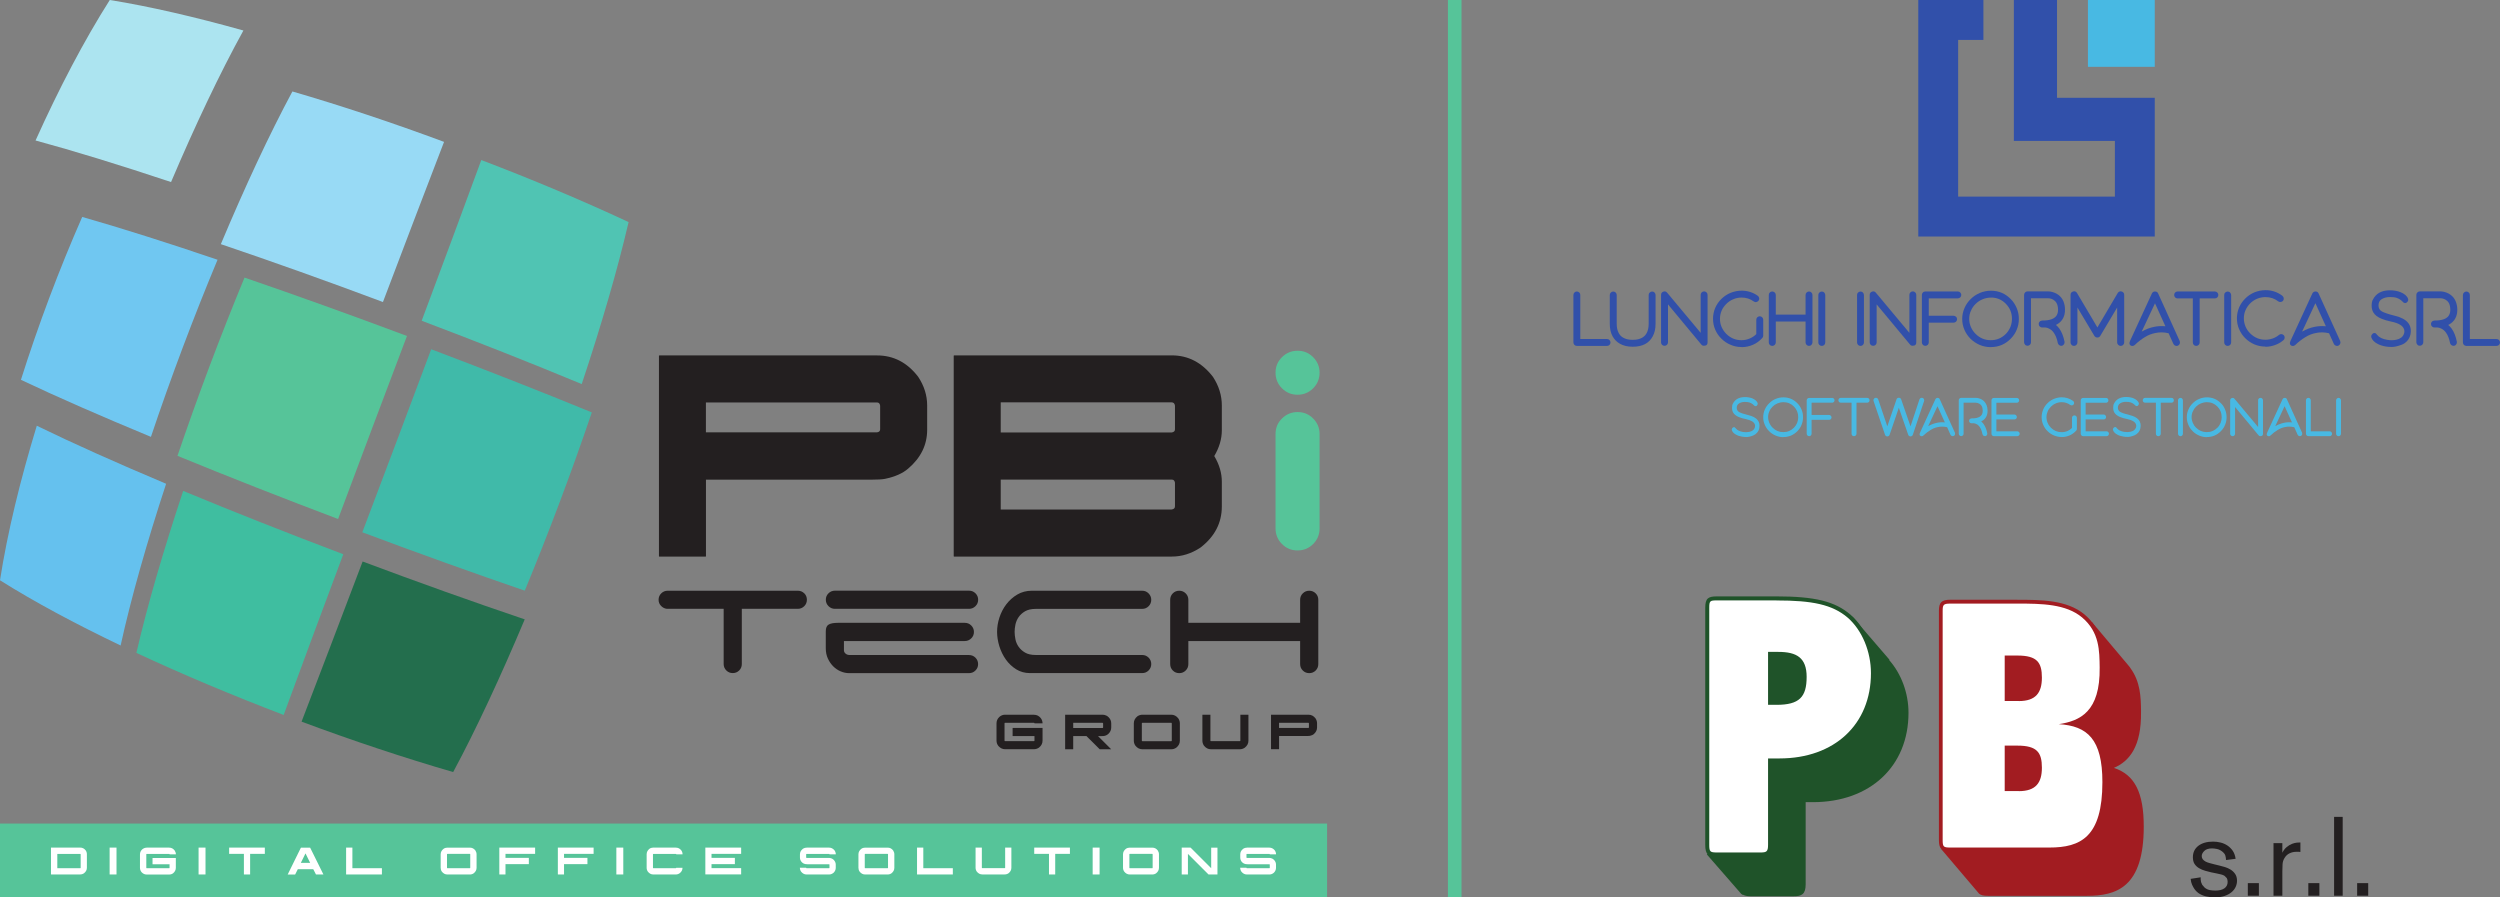 <svg xmlns="http://www.w3.org/2000/svg" id="Livello_2" data-name="Livello 2" viewBox="0 0 485.97 174.44"><rect x="0" y="0" width="485.97" height="174.44" fill="#808080" stroke="none"/><defs><style>      .cls-1 {        fill: #65c1ee;      }      .cls-2 {        fill: #fff;      }      .cls-3 {        fill: #98daf5;      }      .cls-4 {        fill: #a21c21;      }      .cls-5 {        fill: #3150aa;      }      .cls-6 {        fill: #ace4f0;      }      .cls-7 {        fill: #236e4d;      }      .cls-8 {        fill: #231f20;      }      .cls-9 {        fill: #1f5329;      }      .cls-10 {        fill: #40baa9;      }      .cls-11 {        fill: #3fbea0;      }      .cls-12 {        fill: #70c7f1;      }      .cls-13 {        fill: #48b9e3;      }      .cls-14 {        fill: #56c499;      }      .cls-15 {        fill: #50c4b3;      }    </style></defs><g id="Livello_1-2" data-name="Livello 1"><g><rect class="cls-14" y="160.09" width="257.97" height="14.34"></rect><path class="cls-8" d="M195.37,138.94h5.62c.55,0,1.01,.23,1.37,.71,.2,.3,.3,.62,.3,.96h-.01s-1.54,0-1.54,0c0,0-.02-.02-.04-.07-.03-.02-.06-.04-.09-.04h-5.6c-.07,.01-.11,.05-.11,.11v3.36c.01,.07,.05,.1,.11,.1h5.6c.07,0,.11-.04,.11-.1v-.89h-4.24s-.01,0-.01-.02v-1.55s0-.01,.01-.01h5.8s.01,0,.01,.01v2.46c0,.55-.24,1-.71,1.37-.31,.2-.63,.3-.96,.3h-5.62c-.49,0-.91-.21-1.29-.62-.25-.32-.37-.67-.37-1.05v-3.37c0-.46,.18-.88,.53-1.22,.34-.3,.71-.45,1.12-.45"></path><path class="cls-8" d="M214.29,140.51h-5.67v1h5.71c.07,0,.1-.04,.1-.12v-.77c0-.05-.03-.09-.09-.11h-.06Zm-7.23-1.57c1.57,0,2.88,0,3.91,0h3.19c.07,0,.17,0,.28,0,.16,0,.37,.05,.64,.17,.14,.06,.29,.18,.47,.36,.31,.33,.46,.71,.46,1.15v.81c0,.46-.19,.88-.56,1.23-.25,.22-.51,.34-.78,.39-.1,.03-.27,.04-.52,.04h-.71c1.07,1.07,1.92,1.93,2.56,2.56h0s-2.23,0-2.23,0l-2.58-2.57h-2.57v2.55s0,.02-.01,.02h-1.54s-.02,0-.02-.02v-6.68h0Z"></path><path class="cls-8" d="M221.96,140.61v3.36c0,.08,.05,.11,.11,.11h5.6c.07,0,.11-.05,.11-.11v-3.36c-.01-.07-.05-.11-.11-.11h-5.6c-.07,0-.11,.05-.11,.11m.1-1.68h5.61c.55,0,1.01,.24,1.38,.72,.2,.3,.3,.62,.3,.95v3.38c0,.55-.24,1-.71,1.37-.3,.2-.62,.3-.96,.3h-5.61c-.55,0-1-.24-1.37-.71-.2-.3-.3-.62-.3-.96v-3.38c0-.54,.24-1,.71-1.37,.3-.2,.62-.3,.96-.3"></path><path class="cls-8" d="M233.74,138.94h1.54s.01,0,.01,.01v5.02c.01,.07,.05,.1,.11,.1h5.6c.07,0,.11-.04,.11-.1v-5.02s0-.01,.01-.01h1.54s.02,0,.02,.01v5.03c0,.55-.24,1-.72,1.37-.3,.2-.62,.3-.96,.3h-5.6c-.55,0-1-.24-1.37-.71-.2-.3-.3-.63-.3-.96v-5.03s0-.01,.02-.01"></path><path class="cls-8" d="M248.63,140.5v1h5.71c.07-.01,.1-.05,.1-.11v-.78c-.01-.07-.05-.11-.11-.11h-5.71Zm-1.55-1.57h7.27c.55,0,1,.23,1.37,.71,.2,.3,.3,.62,.3,.96v.81c0,.5-.21,.93-.63,1.29-.18,.16-.44,.27-.77,.34-.1,.02-.25,.03-.45,.03h-5.53v2.55s0,.02-.01,.02h-1.54s-.02,0-.02-.02v-6.68s0-.01,.02-.01"></path><path class="cls-1" d="M23.45,125.47c2.02-9.21,5.11-20.07,8.84-31.43-9.56-4.03-18.19-7.89-25.14-11.28-3.23,10.58-5.73,20.88-7.15,30.04,6.62,4.17,14.63,8.46,23.45,12.68"></path><path class="cls-12" d="M42.29,50.49c-9.85-3.34-18.87-6.2-26.31-8.32-4.48,10.2-8.56,21.04-11.91,31.66,6.99,3.32,15.66,7.11,25.27,11.09,3.84-11.44,8.3-23.3,12.95-34.43"></path><path class="cls-6" d="M47.32,5.93C37.91,3.29,29.05,1.24,21.34,0c-4.97,7.83-9.89,17.22-14.43,27.31,7.47,2.02,16.5,4.8,26.34,8.08,4.68-11.01,9.52-21.22,14.07-29.47"></path><path class="cls-11" d="M26.52,126.92c8.99,4.19,18.72,8.28,28.62,12.06,3.25-8.86,7.27-19.69,11.59-31.24-10.72-4.06-21.34-8.25-31.12-12.31-3.8,11.41-6.98,22.3-9.1,31.5"></path><path class="cls-14" d="M79.11,65.31c-10.76-4.03-21.55-7.91-31.58-11.35-4.64,11.22-9.13,23.15-13.03,34.65,9.81,4.03,20.47,8.22,31.22,12.28,4.36-11.66,8.98-23.94,13.39-35.58"></path><path class="cls-3" d="M86.32,27.58c-9.93-3.69-19.95-7.03-29.48-9.8-4.47,8.31-9.25,18.59-13.91,29.68,10.03,3.39,20.78,7.23,31.51,11.25,4.37-11.53,8.48-22.32,11.88-31.13"></path><path class="cls-7" d="M58.61,140.28c9.92,3.69,19.94,7.03,29.48,9.8,4.47-8.31,9.24-18.59,13.91-29.68-10.02-3.39-20.78-7.23-31.51-11.25-4.37,11.52-8.48,22.33-11.87,31.13"></path><path class="cls-10" d="M115.05,80.17c-9.81-4.03-20.47-8.21-31.23-12.28-4.36,11.66-8.98,23.94-13.39,35.58,10.77,4.04,21.55,7.91,31.58,11.35,4.64-11.22,9.13-23.15,13.03-34.65"></path><path class="cls-15" d="M93.56,31.11c-3.25,8.86-7.27,19.69-11.59,31.24,10.72,4.05,21.34,8.25,31.11,12.31,3.8-11.41,6.98-22.3,9.11-31.49-9-4.2-18.73-8.29-28.63-12.06"></path><path class="cls-2" d="M11.14,165.98v2.79h4.45c.06,0,.09-.03,.09-.08v-2.61c0-.06-.04-.09-.09-.09h-4.45Zm-1.21-1.22h5.66c.43,0,.79,.18,1.07,.55,.16,.23,.23,.48,.23,.75v2.62c0,.43-.19,.78-.56,1.07-.24,.16-.48,.23-.75,.23h-5.66s-.01,0-.01-.02v-5.21s0,0,.01,0"></path><path class="cls-2" d="M21.32,164.77h1.31s.02,0,.02,.01v5.19s0,.02-.02,.02h-1.31s-.01,0-.01-.02v-5.19s0-.01,.01-.01"></path><path class="cls-2" d="M28.5,164.77h4.38c.43,0,.78,.18,1.07,.55,.16,.24,.24,.49,.24,.75h-.01s-1.2,0-1.2,0c0,0-.02-.02-.03-.05-.02-.02-.05-.03-.07-.03h-4.36c-.05,0-.08,.04-.08,.09v2.61c0,.06,.04,.08,.08,.08h4.36c.05,0,.08-.03,.08-.08v-.69h-3.3s-.01,0-.01,0v-1.21s0-.01,.01-.01h4.51s.01,0,.01,.01v1.91c0,.42-.19,.78-.55,1.07-.23,.16-.48,.23-.75,.23h-4.38c-.38,0-.71-.16-1-.48-.19-.25-.29-.52-.29-.82v-2.62c0-.36,.14-.68,.41-.95,.27-.23,.56-.35,.87-.35"></path><path class="cls-2" d="M38.62,164.77h1.31s.02,0,.02,.01v5.19s0,.02-.02,.02h-1.31s-.02,0-.02-.02v-5.19s0-.01,.02-.01"></path><path class="cls-2" d="M44.53,164.77h6.95s0,0,0,0v1.2s0,.01,0,.01h-2.86v3.99s0,.02-.01,.02h-1.2s0,0,0-.02v-3.99h-2.86s-.01,0-.01-.01v-1.2s0,0,.01,0"></path><path class="cls-2" d="M59.38,165.9l-.9,1.83h1.81c-.51-1.05-.82-1.66-.9-1.83h0Zm-.9-1.12h1.81c.09,.16,.32,.62,.69,1.39l1.89,3.82h-.01s-1.44,0-1.44,0c-.01,0-.1-.17-.26-.51-.17-.35-.26-.52-.27-.52h-3c-.06,.11-.23,.46-.52,1.04h0s-1.44,0-1.44,0h-.01c1.63-3.31,2.46-5,2.49-5.06,.05-.11,.08-.16,.09-.16"></path><path class="cls-2" d="M67.29,164.77h1.2s.01,0,.01,0v4h5.74s0,0,0,.01v1.19s0,.02,0,.02h-6.95s-.01,0-.01-.02v-5.2s0,0,.01,0"></path><path class="cls-2" d="M86.89,166.07v2.61c0,.06,.04,.09,.09,.09h4.35c.06,0,.08-.03,.08-.09v-2.61c0-.06-.03-.09-.08-.09h-4.35c-.06,0-.09,.04-.09,.09m.08-1.3h4.37c.43,0,.79,.18,1.07,.55,.15,.24,.23,.48,.23,.75v2.62c0,.42-.19,.78-.56,1.07-.23,.16-.48,.23-.75,.23h-4.37c-.43,0-.78-.19-1.07-.56-.16-.23-.23-.48-.23-.74v-2.62c0-.43,.19-.78,.56-1.07,.23-.16,.48-.23,.74-.23"></path><path class="cls-2" d="M97.06,164.77h6.94s.02,0,.02,0v1.2s0,.01-.02,.01h-5.74v.78h4.53s.01,0,.01,.01v1.21s0,0-.01,0h-4.53v1.99s0,.01,0,.01h-1.19s-.01,0-.01-.01v-5.2s0,0,.01,0"></path><path class="cls-2" d="M108.44,164.77h6.94s.01,0,.01,0v1.2s0,.01-.01,.01h-5.74v.78h4.53s.02,0,.02,.01v1.21s0,0-.02,0h-4.53v1.99s0,.01,0,.01h-1.19s-.01,0-.01-.01v-5.2s0,0,.01,0"></path><path class="cls-2" d="M119.83,164.77h1.31s.02,0,.02,.01v5.19s0,.02-.02,.02h-1.31s-.02,0-.02-.02v-5.19s0-.01,.02-.01"></path><path class="cls-2" d="M127.02,164.77h4.36c.43,0,.79,.18,1.07,.55,.16,.24,.23,.49,.23,.75h-.01s-1.2,0-1.2,0c0,0-.01-.02-.03-.05-.02-.02-.05-.03-.07-.03h-4.36c-.05,0-.08,.04-.08,.09v2.61c0,.06,.03,.08,.08,.08h4.36s.07-.03,.09-.08c0,0,0,0,0,0h1.2s.01,0,.01,.01c0,.39-.16,.72-.49,1-.24,.19-.51,.29-.82,.29h-4.36c-.43,0-.78-.19-1.07-.56-.16-.24-.23-.48-.23-.75v-2.62c0-.43,.19-.78,.55-1.07,.23-.16,.49-.23,.75-.23"></path><path class="cls-2" d="M137.12,164.77h6.94s.01,0,.01,0v1.2s0,.01-.01,.01h-5.75v.78h4.53s.01,0,.01,.01v1.21s0,0-.01,0h-4.53v.78h5.75s.01,0,.01,.01v1.2s0,.01-.01,.01h-6.94s-.01,0-.01-.01v-5.2s0,0,.01,0"></path><path class="cls-2" d="M156.8,164.77h4.38c.38,0,.71,.16,1,.48,.19,.25,.29,.52,.29,.82h-.02s-1.2,0-1.2,0c0,0-.02-.02-.03-.05-.02-.02-.04-.03-.07-.03h-4.35c-.06,0-.09,.04-.09,.09v.59c0,.07,.03,.1,.08,.1h4.4c.14,0,.31,.04,.51,.12,.11,.05,.24,.14,.39,.28,.24,.27,.37,.57,.37,.89v.63c0,.36-.14,.68-.41,.95-.27,.23-.56,.35-.88,.35h-4.38c-.43,0-.78-.19-1.07-.56-.16-.24-.23-.48-.23-.75h.01s1.2,0,1.2,0l.04,.07s.04,.02,.06,.02h4.35c.06,0,.09-.03,.09-.08v-.6c0-.06-.03-.09-.08-.09h-4.22c-.32,0-.56-.05-.72-.14-.31-.16-.52-.4-.65-.73-.05-.14-.07-.29-.07-.42v-.63c0-.43,.19-.78,.55-1.07,.24-.16,.48-.23,.75-.23"></path><path class="cls-2" d="M168.1,166.07v2.61c0,.06,.04,.09,.09,.09h4.35c.06,0,.08-.03,.08-.09v-2.61c0-.06-.04-.09-.08-.09h-4.35c-.06,0-.09,.04-.09,.09m.08-1.3h4.37c.43,0,.79,.18,1.07,.55,.15,.24,.23,.48,.23,.75v2.62c0,.42-.19,.78-.56,1.07-.23,.16-.48,.23-.75,.23h-4.37c-.43,0-.78-.19-1.07-.56-.16-.23-.23-.48-.23-.74v-2.62c0-.43,.19-.78,.56-1.07,.23-.16,.48-.23,.74-.23"></path><path class="cls-2" d="M178.27,164.77h1.2s.01,0,.01,0v4h5.74s0,0,0,.01v1.19s0,.02,0,.02h-6.95s-.01,0-.01-.02v-5.2s0,0,.01,0"></path><path class="cls-2" d="M189.65,164.77h1.2s.01,0,.01,0v3.91c0,.06,.03,.08,.08,.08h4.36c.06,0,.09-.03,.09-.08v-3.91s0,0,0,0h1.2s.01,0,.01,0v3.91c0,.42-.18,.78-.55,1.07-.24,.16-.49,.23-.75,.23h-4.36c-.42,0-.78-.19-1.07-.56-.16-.24-.23-.48-.23-.75v-3.91s0,0,.01,0"></path><path class="cls-2" d="M201.03,164.77h6.95s0,0,0,0v1.2s0,.01,0,.01h-2.86v3.99s0,.02-.01,.02h-1.2s0,0,0-.02v-3.99h-2.86s-.01,0-.01-.01v-1.2s0,0,.01,0"></path><path class="cls-2" d="M212.42,164.77h1.31s.02,0,.02,.01v5.19s0,.02-.02,.02h-1.31s-.02,0-.02-.02v-5.19s.01-.01,.02-.01"></path><path class="cls-2" d="M219.54,166.07v2.61c0,.06,.04,.09,.09,.09h4.35c.06,0,.08-.03,.08-.09v-2.61c0-.06-.04-.09-.08-.09h-4.35c-.06,0-.09,.04-.09,.09m.08-1.3h4.37c.43,0,.79,.18,1.07,.55,.15,.24,.23,.48,.23,.75v2.62c0,.42-.19,.78-.56,1.07-.23,.16-.48,.23-.75,.23h-4.37c-.43,0-.78-.19-1.07-.56-.16-.23-.24-.48-.24-.74v-2.62c0-.43,.19-.78,.56-1.07,.23-.16,.48-.23,.74-.23"></path><path class="cls-2" d="M229.71,164.77h1.73c1.41,1.41,2.75,2.74,4,4v-3.99s0,0,.01,0h1.2s.01,0,.01,0v5.2s0,.01-.01,.01h-1.73c-1.41-1.41-2.75-2.75-4-4v3.99s0,.01-.01,.01h-1.2s0,0,0-.01v-5.2s0,0,0,0"></path><path class="cls-2" d="M242.38,164.77h4.38c.38,0,.71,.16,1,.48,.19,.25,.29,.52,.29,.82h-.01s-1.2,0-1.2,0c0,0-.02-.02-.03-.05-.02-.02-.05-.03-.07-.03h-4.36c-.05,0-.08,.04-.08,.09v.59c0,.07,.03,.1,.08,.1h4.4c.14,0,.31,.04,.51,.12,.11,.05,.24,.14,.38,.28,.25,.27,.37,.57,.37,.89v.63c0,.36-.14,.68-.41,.95-.26,.23-.55,.35-.87,.35h-4.38c-.43,0-.78-.19-1.07-.56-.16-.24-.23-.48-.23-.75h.01s1.2,0,1.2,0l.04,.07s.04,.02,.05,.02h4.36c.05,0,.09-.03,.09-.08v-.6c0-.06-.03-.09-.08-.09h-4.23c-.32,0-.56-.05-.72-.14-.31-.16-.53-.4-.64-.73-.05-.14-.07-.29-.07-.42v-.63c0-.43,.18-.78,.55-1.07,.23-.16,.48-.23,.75-.23"></path><path class="cls-8" d="M137.22,78.23v5.81h33.27c.4-.05,.6-.25,.6-.6v-4.58c-.05-.42-.27-.63-.63-.63h-33.24Zm-9.06-9.14h42.33c3.2,0,5.87,1.38,7.99,4.15,1.17,1.76,1.75,3.63,1.75,5.59v4.72c0,2.93-1.23,5.44-3.68,7.53-1.06,.93-2.56,1.59-4.5,2-.57,.11-1.43,.16-2.59,.16h-32.23v14.88c0,.05-.02,.08-.08,.08h-8.98c-.06,0-.08-.03-.08-.08v-38.94c0-.05,.03-.08,.08-.08"></path><path class="cls-8" d="M194.53,93.23v5.81h33.21c.44-.05,.66-.26,.66-.62v-4.59c-.07-.4-.27-.6-.6-.6h-33.27Zm0-15.01v5.84h33.27c.4-.07,.6-.27,.6-.6v-4.59c-.06-.44-.27-.66-.66-.66h-33.21Zm-9.06-9.14h42.32c3.18,0,5.85,1.39,8,4.18,1.14,1.75,1.72,3.6,1.72,5.57v4.8c0,1.69-.49,3.36-1.47,5.02,.98,1.64,1.47,3.3,1.47,4.99v4.8c0,3.2-1.38,5.87-4.15,8-1.75,1.16-3.6,1.75-5.57,1.75h-42.32c-.06,0-.08-.03-.08-.08v-38.94c0-.05,.03-.08,.08-.08"></path><path class="cls-8" d="M156.34,115.33c.34,.34,.51,.76,.51,1.25s-.17,.91-.51,1.25c-.34,.34-.76,.52-1.25,.52h-10.89v10.73c0,.49-.17,.91-.51,1.25-.35,.34-.76,.51-1.25,.51s-.91-.17-1.25-.51c-.34-.34-.52-.76-.52-1.25v-10.73h-11.03c-.44-.05-.82-.24-1.14-.57-.32-.33-.48-.73-.48-1.19,0-.49,.17-.91,.52-1.25,.34-.34,.76-.51,1.25-.51h25.3c.49,0,.91,.17,1.25,.51"></path><path class="cls-8" d="M165.02,130.85c-.54,0-1.08-.12-1.62-.35-.54-.23-1.02-.56-1.44-.98-.41-.41-.76-.92-1.03-1.5-.27-.59-.41-1.25-.41-1.99v-3.31c0-.67,.19-1.11,.57-1.32,.38-.22,.98-.33,1.79-.33h24.67c.49,0,.91,.17,1.25,.52,.34,.34,.52,.76,.52,1.25s-.17,.91-.52,1.25c-.34,.34-.76,.52-1.25,.52h-23.5v1.8c0,.25,.11,.46,.31,.64,.21,.18,.48,.28,.83,.28h23.17c.49,0,.91,.17,1.25,.51,.34,.34,.52,.76,.52,1.25s-.17,.91-.52,1.25c-.34,.34-.76,.51-1.25,.51h-23.35Zm-4.49-14.27c0-.49,.17-.91,.52-1.25,.34-.34,.76-.51,1.25-.51h26.07c.49,0,.91,.17,1.25,.51,.34,.34,.52,.76,.52,1.25s-.17,.91-.52,1.25c-.34,.34-.76,.52-1.25,.52h-26.07c-.49,0-.91-.18-1.25-.52-.34-.34-.52-.76-.52-1.25"></path><path class="cls-8" d="M193.82,122.84c0-.93,.15-1.87,.46-2.81,.31-.94,.75-1.8,1.34-2.57,.59-.77,1.3-1.4,2.13-1.89,.83-.49,1.78-.74,2.83-.74h21.44c.49,0,.91,.17,1.25,.52,.34,.34,.52,.76,.52,1.25s-.18,.91-.52,1.25c-.34,.34-.76,.51-1.25,.51h-20.67c-.86,0-1.55,.16-2.08,.46-.53,.31-.94,.68-1.25,1.12-.31,.44-.51,.92-.63,1.45-.11,.53-.16,1.01-.16,1.45s.06,.93,.16,1.45c.11,.53,.32,1.01,.63,1.45,.31,.44,.72,.81,1.25,1.12,.52,.31,1.22,.46,2.08,.46h20.67c.49,0,.91,.17,1.25,.51,.34,.34,.52,.76,.52,1.25s-.18,.91-.52,1.25c-.34,.34-.76,.51-1.25,.51h-21.81c-1,0-1.9-.25-2.68-.74-.78-.49-1.45-1.12-2-1.89-.55-.77-.97-1.64-1.27-2.59-.29-.96-.44-1.89-.44-2.8"></path><path class="cls-8" d="M255.75,130.34c-.34,.34-.76,.51-1.25,.51s-.91-.17-1.25-.51c-.35-.34-.52-.76-.52-1.25v-4.48h-21.73v4.48c0,.49-.17,.91-.52,1.25-.34,.34-.76,.51-1.25,.51s-.91-.17-1.25-.51c-.34-.34-.51-.76-.51-1.25v-12.5c0-.49,.17-.91,.51-1.25,.34-.34,.76-.51,1.25-.51s.91,.17,1.25,.51c.34,.34,.52,.76,.52,1.25v4.48h21.73v-4.48c0-.49,.17-.91,.52-1.25,.34-.34,.76-.51,1.25-.51s.91,.17,1.25,.51c.34,.34,.51,.76,.51,1.25v12.5c0,.49-.17,.91-.51,1.25"></path><path class="cls-14" d="M255.26,105.75c-.83,.83-1.84,1.25-3.03,1.25s-2.19-.41-3.03-1.25c-.83-.83-1.25-1.84-1.25-3.02v-18.36c0-1.19,.41-2.19,1.25-3.02,.84-.83,1.84-1.25,3.03-1.25s2.2,.41,3.03,1.25c.83,.83,1.25,1.84,1.25,3.02v18.36c0,1.19-.42,2.19-1.25,3.02"></path><path class="cls-14" d="M255.26,75.48c-.83,.83-1.84,1.25-3.03,1.25s-2.19-.41-3.03-1.25c-.83-.83-1.25-1.84-1.25-3.03s.41-2.19,1.25-3.02c.84-.83,1.84-1.25,3.03-1.25s2.2,.41,3.03,1.25c.83,.83,1.25,1.84,1.25,3.02s-.42,2.2-1.25,3.03"></path><g><path class="cls-13" d="M411.11,0h-5.24V12.99h12.99V0h-7.75Z"></path><path class="cls-5" d="M411.11,19.01h-11.25V0h-8.39V27.39h19.64v10.83h-30.47V7.76h4.91V0h-12.66V45.98h45.97V19.01h-7.75Z"></path><path class="cls-13" d="M346.69,78.18c.81,0,1.49,.29,2.04,.86,.55,.56,.82,1.25,.82,2.05,0,.38-.07,.76-.21,1.12-.16,.37-.37,.68-.62,.93-.58,.58-1.26,.86-2.07,.86s-1.51-.29-2.08-.87c-.27-.26-.48-.57-.64-.93-.15-.36-.23-.73-.23-1.11,0-.41,.08-.78,.24-1.12,.13-.34,.35-.65,.63-.93,.27-.27,.59-.48,.95-.63,.37-.15,.76-.23,1.16-.23m-.03,6.78c1.07,0,1.98-.38,2.74-1.15,.35-.35,.62-.76,.81-1.23,.19-.45,.29-.95,.29-1.48s-.1-1.02-.29-1.49c-.2-.48-.47-.89-.81-1.22-.74-.76-1.65-1.15-2.72-1.15-.52,0-1.04,.1-1.52,.31-.48,.2-.89,.48-1.24,.84-.36,.34-.64,.75-.85,1.22-.21,.47-.31,.97-.31,1.5s.1,1,.31,1.48c.19,.45,.46,.86,.84,1.23,.35,.36,.76,.63,1.24,.84,.48,.21,.99,.32,1.52,.32m-7.25-.02c.19,0,.4-.02,.63-.07,.24-.05,.5-.13,.77-.24,.28-.11,.53-.29,.74-.54,.22-.24,.36-.53,.43-.86,.25-1.3-.44-2.15-2.1-2.55-.87-.21-1.47-.41-1.8-.59-.32-.18-.48-.46-.48-.83,0-.39,.15-.69,.47-.87,.31-.19,.68-.28,1.11-.28,.4,0,.71,.04,.93,.12,.34,.12,.62,.31,.83,.54,.01,0,.03,.02,.06,.05,.03,.03,.05,.04,.07,.06,.19,.1,.35,.07,.5-.11,.11-.14,.14-.29,.09-.45-.06-.18-.19-.35-.38-.51-.19-.16-.41-.29-.67-.4-.42-.16-.89-.24-1.41-.24-1.14,0-1.92,.43-2.35,1.28-.11,.18-.16,.45-.16,.82,0,.37,.08,.67,.22,.92,.22,.37,.61,.67,1.17,.89,.34,.14,.79,.27,1.33,.38,.97,.2,1.54,.55,1.71,1.03,.07,.21,.06,.44-.03,.68-.15,.39-.5,.64-1.04,.76-.37,.08-.79,.09-1.24,.02-.63-.11-1.1-.33-1.38-.68-.09-.11-.15-.18-.2-.21-.16-.08-.32-.05-.45,.1-.14,.15-.18,.31-.12,.47,.12,.34,.39,.62,.8,.84,.32,.19,.73,.32,1.21,.4,.25,.04,.5,.06,.75,.06"></path><path class="cls-13" d="M356.13,77.34c.14,0,.25,.05,.34,.14,.1,.1,.14,.21,.14,.33s-.04,.24-.14,.34c-.09,.09-.2,.13-.34,.13h-3.98v2.38h3.4c.12,0,.24,.05,.33,.15,.1,.09,.15,.2,.15,.33s-.05,.24-.15,.34c-.09,.09-.2,.13-.33,.13h-3.4v2.7c0,.13-.05,.24-.14,.34-.09,.09-.2,.14-.33,.14s-.24-.05-.34-.14c-.09-.1-.14-.21-.14-.34v-6.49c0-.12,.04-.24,.14-.33,.1-.09,.21-.14,.34-.14h4.45Z"></path><path class="cls-13" d="M362.95,77.34c.14,0,.24,.04,.33,.13,.09,.1,.14,.21,.14,.34s-.05,.24-.14,.34c-.09,.09-.2,.13-.33,.13h-2.07v6.03c0,.14-.05,.25-.15,.34-.1,.09-.2,.14-.33,.14-.14,0-.25-.04-.35-.14-.08-.09-.13-.21-.13-.34v-6.03h-2.08c-.14,0-.24-.04-.34-.13-.09-.1-.14-.21-.14-.34s.04-.24,.14-.34c.1-.09,.2-.13,.34-.13h5.1Z"></path><path class="cls-13" d="M370.93,84.51c.07,.21,.23,.32,.45,.32s.37-.11,.45-.32l2.19-6.55c.04-.13,.03-.25-.03-.37-.05-.12-.14-.2-.26-.24-.12-.05-.25-.03-.37,.02-.11,.06-.19,.14-.24,.26l-1.74,5.25-1.82-5.25c-.08-.21-.23-.31-.45-.31s-.37,.1-.45,.31l-1.79,5.25-1.77-5.25c-.05-.12-.13-.2-.24-.26-.12-.06-.24-.07-.37-.02-.12,.04-.21,.12-.27,.24-.06,.12-.06,.24-.02,.37l2.22,6.55c.08,.21,.23,.32,.45,.32s.37-.11,.45-.32l1.79-5.25,1.82,5.25Z"></path><path class="cls-13" d="M376.62,78.96l1.44,3.15c-.55-.06-1.07-.03-1.55,.08-.57,.12-1.13,.33-1.69,.64l1.81-3.87Zm3.15,5.79c.12-.05,.2-.14,.25-.26,.04-.12,.04-.24,0-.37l-2.95-6.5c-.07-.19-.21-.28-.42-.28-.19,0-.34,.09-.44,.28l-2.99,6.5c-.12,.29-.1,.49,.09,.61,.21,.13,.42,.09,.62-.11,.4-.38,.84-.73,1.33-1.03,.45-.28,.92-.47,1.42-.57,.6-.13,1.21-.12,1.82,.03l.65,1.46c.06,.12,.16,.21,.28,.25,.13,.04,.24,.04,.35-.02"></path><path class="cls-13" d="M385.83,84.78h.05s.04,0,.05,0c.13-.03,.23-.1,.3-.2,.07-.11,.1-.24,.07-.36-.15-.75-.39-1.34-.72-1.8-.14-.19-.29-.35-.46-.49l.15-.09c.72-.41,1.09-1.07,1.09-1.98,0-.41-.06-.77-.19-1.1-.11-.29-.28-.54-.49-.76-.28-.28-.64-.48-1.07-.59-.2-.05-.38-.07-.56-.07h-2.82c-.12,0-.24,.04-.33,.14-.1,.09-.14,.2-.14,.33v6.5c0,.12,.04,.24,.14,.33,.1,.09,.21,.14,.33,.14s.24-.05,.33-.14c.09-.1,.14-.21,.14-.33v-6.03h2.35c.24,0,.48,.07,.72,.2,.2,.12,.34,.26,.44,.44,.14,.26,.21,.58,.21,.94,0,.54-.2,.93-.61,1.16-.3,.17-.69,.28-1.17,.3-.19-.01-.35,0-.49,.03-.12,.02-.21,.08-.29,.17-.07,.1-.1,.2-.09,.32,0,.12,.05,.23,.14,.32,.1,.08,.2,.12,.32,.12h.2c.09,0,.15-.01,.19-.01,.2,.01,.38,.07,.55,.15,.27,.13,.49,.32,.66,.58,.25,.34,.43,.81,.54,1.39,.03,.11,.09,.21,.17,.28,.09,.07,.19,.11,.29,.11"></path><path class="cls-13" d="M392.12,83.84c.13,0,.24,.04,.34,.14s.14,.2,.14,.33-.04,.25-.14,.34c-.1,.09-.21,.14-.34,.14h-4.53c-.12,0-.24-.04-.33-.14-.1-.09-.14-.21-.14-.34v-6.49c0-.13,.04-.24,.14-.34,.1-.09,.21-.13,.33-.13h4.44c.13,0,.24,.04,.33,.13,.1,.1,.14,.21,.14,.34s-.05,.24-.14,.34c-.09,.09-.2,.13-.33,.13h-3.96v2.29h3.51c.13,0,.24,.05,.33,.15,.1,.1,.14,.2,.14,.33,0,.14-.04,.25-.14,.34-.09,.09-.2,.13-.33,.13h-3.51v2.32h4.06Z"></path><path class="cls-13" d="M400.75,84.96c.56,0,1.09-.11,1.59-.33,.46-.21,.88-.52,1.26-.93,.08-.09,.12-.2,.12-.31v-2.17c0-.13-.05-.24-.14-.33-.09-.1-.2-.14-.34-.14-.13,0-.24,.05-.33,.14-.09,.09-.14,.2-.14,.33v1.97c-.23,.23-.5,.42-.82,.57-.38,.17-.77,.25-1.2,.25-.81,0-1.5-.29-2.08-.87-.26-.26-.48-.57-.63-.93-.15-.34-.23-.72-.23-1.11s.08-.76,.23-1.12c.14-.34,.36-.65,.64-.93,.28-.28,.59-.49,.94-.63,.36-.16,.74-.24,1.15-.24,.62,0,1.17,.18,1.66,.54,.11,.07,.23,.1,.36,.08,.13-.02,.23-.09,.31-.19,.07-.11,.1-.23,.08-.36-.02-.13-.09-.23-.19-.31-.67-.47-1.41-.71-2.21-.71-.52,0-1.02,.11-1.51,.31-.49,.2-.9,.48-1.25,.83-.36,.35-.64,.76-.84,1.22-.2,.48-.31,.98-.31,1.5s.1,1.03,.31,1.49c.2,.47,.48,.89,.83,1.22,.37,.37,.78,.65,1.24,.84,.47,.2,.98,.31,1.51,.31"></path><path class="cls-13" d="M409.48,83.84c.13,0,.24,.04,.33,.14,.1,.09,.14,.2,.14,.33s-.04,.25-.14,.34c-.09,.09-.2,.14-.33,.14h-4.53c-.13,0-.24-.04-.34-.14-.09-.09-.14-.21-.14-.34v-6.49c0-.13,.04-.24,.14-.34,.1-.09,.21-.13,.34-.13h4.43c.13,0,.24,.04,.33,.13,.09,.1,.14,.21,.14,.34s-.05,.24-.14,.34c-.09,.09-.2,.13-.33,.13h-3.96v2.29h3.51c.14,0,.25,.05,.33,.15,.1,.1,.14,.2,.14,.33,0,.14-.04,.25-.14,.34-.08,.09-.2,.13-.33,.13h-3.51v2.32h4.06Z"></path><path class="cls-13" d="M413.5,84.94c.19,0,.4-.02,.63-.07,.24-.05,.49-.13,.77-.24,.28-.11,.53-.29,.74-.54,.22-.24,.36-.53,.43-.86,.26-1.3-.44-2.15-2.1-2.55-.87-.21-1.47-.41-1.79-.59-.32-.18-.49-.46-.49-.83,0-.39,.16-.69,.47-.87,.31-.19,.68-.28,1.11-.28,.4,0,.71,.04,.92,.12,.35,.12,.62,.31,.83,.54,.02,0,.04,.02,.07,.05,.02,.03,.04,.04,.07,.06,.19,.1,.35,.07,.5-.11,.11-.14,.14-.29,.09-.45-.06-.18-.19-.34-.38-.51-.19-.16-.41-.29-.67-.4-.42-.16-.89-.24-1.41-.24-1.13,0-1.92,.43-2.35,1.28-.11,.18-.16,.45-.16,.82,0,.37,.08,.67,.22,.92,.22,.37,.61,.67,1.17,.89,.34,.14,.79,.27,1.33,.38,.97,.2,1.54,.55,1.71,1.03,.07,.21,.07,.44-.03,.68-.15,.39-.5,.64-1.04,.76-.37,.08-.78,.09-1.24,.02-.64-.11-1.1-.34-1.38-.68-.08-.12-.15-.19-.2-.21-.16-.08-.31-.05-.45,.1-.14,.15-.17,.31-.12,.47,.12,.34,.38,.62,.8,.84,.32,.19,.72,.32,1.21,.4,.25,.04,.5,.06,.75,.06"></path><path class="cls-13" d="M422.11,77.34c.13,0,.24,.04,.33,.13,.09,.1,.13,.21,.13,.34s-.04,.24-.13,.34c-.09,.09-.2,.13-.33,.13h-2.08v6.03c0,.14-.05,.25-.15,.34-.09,.09-.2,.14-.32,.14-.14,0-.25-.04-.35-.14-.09-.09-.13-.21-.13-.34v-6.03h-2.08c-.14,0-.25-.04-.34-.13-.09-.1-.14-.21-.14-.34s.05-.24,.14-.34c.09-.09,.2-.13,.34-.13h5.1Z"></path><path class="cls-13" d="M423.86,84.79c.13,0,.24-.04,.33-.14,.1-.09,.14-.21,.14-.34v-6.49c0-.12-.04-.24-.14-.33-.09-.1-.2-.15-.33-.15s-.24,.05-.34,.15c-.09,.09-.14,.2-.14,.33v6.49c0,.14,.05,.25,.14,.34,.1,.09,.21,.14,.34,.14"></path><path class="cls-13" d="M429.01,78.18c.81,0,1.48,.29,2.04,.86,.55,.56,.82,1.25,.82,2.05,0,.38-.07,.76-.21,1.12-.16,.37-.36,.68-.62,.93-.58,.58-1.26,.86-2.07,.86s-1.5-.29-2.08-.87c-.27-.26-.48-.57-.64-.93-.15-.36-.23-.73-.23-1.11,0-.41,.08-.78,.24-1.12,.14-.34,.35-.65,.63-.93,.28-.27,.59-.48,.95-.63,.37-.15,.76-.23,1.16-.23m-.03,6.78c1.07,0,1.99-.38,2.75-1.15,.35-.35,.62-.76,.81-1.23,.2-.45,.29-.95,.29-1.48s-.1-1.02-.29-1.49c-.19-.48-.46-.89-.8-1.22-.75-.76-1.65-1.15-2.72-1.15-.53,0-1.04,.1-1.53,.31-.47,.2-.89,.48-1.24,.84-.36,.34-.64,.75-.84,1.22-.21,.47-.31,.97-.31,1.5s.1,1,.3,1.48c.19,.45,.47,.86,.84,1.23,.35,.36,.77,.63,1.24,.84,.48,.21,.98,.32,1.51,.32"></path><path class="cls-13" d="M439.6,84.75c.2-.05,.3-.19,.3-.42v-6.52c0-.13-.05-.24-.15-.33-.09-.1-.2-.14-.33-.14-.14,0-.25,.04-.34,.14-.09,.09-.13,.2-.13,.33v5.2l-4.59-5.49c-.14-.17-.31-.22-.52-.14-.21,.07-.32,.22-.32,.44v6.49c0,.14,.04,.25,.14,.34,.09,.09,.2,.14,.34,.14s.24-.04,.33-.14c.09-.1,.14-.21,.14-.34v-5.19l4.58,5.51c.12,.15,.3,.19,.54,.12"></path><path class="cls-13" d="M444.1,78.96l1.43,3.15c-.56-.06-1.07-.03-1.55,.08-.57,.12-1.13,.33-1.69,.64l1.81-3.87Zm3.15,5.79c.12-.05,.2-.14,.25-.26,.04-.12,.04-.24,0-.37l-2.95-6.5c-.07-.19-.21-.28-.42-.28-.19,0-.34,.09-.44,.28l-2.99,6.5c-.12,.29-.1,.49,.09,.61,.21,.13,.41,.09,.61-.11,.4-.38,.84-.73,1.33-1.03,.45-.28,.92-.47,1.42-.57,.6-.13,1.21-.12,1.83,.03l.65,1.46c.06,.12,.16,.21,.28,.25,.12,.04,.24,.04,.35-.02"></path><path class="cls-13" d="M452.84,84.79c.14,0,.25-.04,.34-.14,.09-.09,.14-.2,.14-.34s-.05-.24-.14-.33c-.09-.1-.2-.14-.34-.14h-3.65v-6.03c0-.13-.05-.24-.14-.33-.09-.1-.2-.14-.33-.14-.12,0-.24,.04-.33,.14-.1,.09-.14,.2-.14,.33v6.49c0,.14,.05,.25,.14,.34,.1,.09,.21,.14,.33,.14h4.13Z"></path><path class="cls-13" d="M454.59,84.79c.13,0,.24-.04,.33-.14,.1-.09,.14-.21,.14-.34v-6.49c0-.12-.04-.24-.14-.33-.09-.1-.2-.15-.33-.15s-.24,.05-.34,.15c-.09,.09-.14,.2-.14,.33v6.49c0,.14,.05,.25,.14,.34,.1,.09,.21,.14,.34,.14"></path><path class="cls-5" d="M317.38,67.4c1.88,0,3.17-.67,3.89-2.02,.37-.67,.55-1.48,.55-2.43v-5.61c0-.18-.07-.34-.2-.47-.12-.14-.28-.2-.47-.2-.18,0-.33,.07-.47,.2-.14,.13-.2,.29-.2,.47v5.61c0,.72-.13,1.32-.39,1.8-.2,.37-.49,.67-.86,.89-.49,.28-1.1,.42-1.85,.42s-1.36-.14-1.85-.42c-.37-.2-.66-.5-.87-.9-.26-.47-.39-1.07-.39-1.79v-5.61c0-.18-.07-.34-.2-.47-.13-.14-.29-.2-.48-.2s-.34,.07-.47,.2c-.13,.13-.2,.29-.2,.47v5.61c0,.94,.18,1.76,.55,2.43,.34,.61,.8,1.08,1.39,1.42,.68,.4,1.52,.6,2.51,.6m-4.99-.16c.19,0,.35-.06,.48-.19,.13-.13,.2-.29,.2-.48s-.07-.35-.2-.47c-.13-.14-.29-.2-.48-.2h-5.19v-8.56c0-.19-.06-.35-.19-.48-.14-.13-.29-.2-.48-.2s-.34,.07-.47,.2c-.13,.13-.2,.29-.2,.48v9.23c0,.19,.07,.35,.2,.48,.13,.13,.29,.19,.47,.19h5.86Z"></path><path class="cls-5" d="M331.52,67.18c.28-.08,.41-.29,.41-.61v-9.26c0-.19-.07-.34-.2-.47-.14-.13-.29-.2-.46-.2-.19,0-.35,.07-.49,.2-.12,.13-.19,.29-.19,.47v7.39l-6.52-7.81c-.2-.24-.45-.31-.74-.2-.3,.11-.44,.32-.44,.63v9.23c0,.19,.06,.35,.19,.48,.13,.13,.29,.19,.48,.19s.35-.06,.48-.19,.2-.29,.2-.48v-7.38l6.49,7.82c.18,.22,.44,.27,.78,.17"></path><path class="cls-5" d="M338.54,67.48c.8,0,1.55-.16,2.25-.48,.67-.29,1.26-.73,1.79-1.31,.12-.13,.17-.28,.17-.45v-3.08c0-.19-.07-.35-.2-.48-.13-.13-.29-.2-.47-.2s-.36,.07-.49,.2c-.12,.13-.19,.29-.19,.48v2.79c-.33,.33-.72,.6-1.18,.81-.53,.24-1.09,.37-1.69,.37-1.15,0-2.14-.41-2.97-1.24-.37-.37-.67-.81-.9-1.32-.22-.5-.32-1.03-.32-1.59s.1-1.07,.32-1.59c.2-.47,.51-.91,.92-1.32,.39-.4,.84-.69,1.33-.89,.51-.23,1.06-.34,1.64-.34,.88,0,1.66,.25,2.36,.76,.15,.11,.32,.15,.5,.11,.18-.03,.33-.12,.44-.27,.11-.15,.15-.32,.11-.51-.03-.18-.12-.33-.28-.44-.94-.66-1.99-.99-3.13-.99-.74,0-1.46,.15-2.16,.43-.69,.29-1.28,.69-1.77,1.18-.51,.49-.91,1.07-1.2,1.74-.29,.68-.43,1.39-.43,2.12s.14,1.46,.43,2.12c.29,.67,.69,1.25,1.19,1.73,.52,.52,1.11,.92,1.76,1.19,.67,.3,1.38,.45,2.15,.45"></path><path class="cls-5" d="M351.65,56.66c.19,0,.34,.07,.47,.2s.2,.29,.2,.48v9.23c0,.17-.07,.33-.2,.47-.13,.14-.29,.2-.47,.2s-.34-.07-.47-.2c-.13-.14-.2-.29-.2-.47v-4.07h-5.79v4.07c0,.17-.07,.33-.2,.47-.14,.14-.29,.2-.49,.2s-.35-.07-.48-.2c-.12-.14-.19-.29-.19-.47v-9.23c0-.19,.07-.35,.19-.48,.13-.13,.29-.2,.48-.2s.35,.07,.49,.2c.13,.13,.2,.29,.2,.48v3.82h5.79v-3.82c0-.19,.07-.35,.2-.48,.13-.13,.29-.2,.47-.2"></path><path class="cls-5" d="M354.14,67.24c.19,0,.34-.06,.47-.19s.2-.29,.2-.48v-9.23c0-.17-.07-.33-.2-.47-.13-.14-.29-.2-.47-.2s-.34,.07-.48,.2c-.13,.13-.2,.29-.2,.47v9.23c0,.19,.07,.35,.2,.48,.14,.13,.29,.19,.48,.19"></path><path class="cls-5" d="M361.66,67.24c.19,0,.34-.06,.47-.19s.2-.29,.2-.48v-9.23c0-.17-.07-.33-.2-.47-.13-.14-.29-.2-.47-.2s-.34,.07-.47,.2c-.14,.13-.2,.29-.2,.47v9.23c0,.19,.07,.35,.2,.48,.13,.13,.29,.19,.47,.19"></path><path class="cls-5" d="M372.09,67.18c.28-.08,.41-.29,.41-.61v-9.26c0-.19-.07-.34-.2-.47-.14-.13-.29-.2-.46-.2-.19,0-.36,.07-.49,.2-.12,.13-.19,.29-.19,.47v7.39l-6.52-7.81c-.2-.24-.45-.31-.74-.2-.3,.11-.45,.32-.45,.63v9.23c0,.19,.07,.35,.19,.48,.13,.13,.29,.19,.48,.19s.35-.06,.48-.19c.13-.13,.2-.29,.2-.48v-7.38l6.5,7.82c.17,.22,.44,.27,.78,.17"></path><path class="cls-5" d="M380.58,56.66c.19,0,.34,.07,.47,.2,.13,.13,.2,.29,.2,.47s-.07,.35-.2,.48c-.13,.12-.29,.19-.47,.19h-5.65v3.38h4.83c.17,0,.33,.07,.47,.2,.14,.13,.2,.29,.2,.47s-.07,.35-.2,.48c-.13,.13-.29,.19-.47,.19h-4.83v3.84c0,.17-.06,.33-.19,.47-.14,.14-.29,.2-.49,.2s-.35-.07-.47-.2c-.13-.14-.19-.29-.19-.47v-9.23c0-.18,.06-.34,.19-.47,.13-.14,.29-.2,.48-.2h6.32Z"></path><path class="cls-5" d="M387.03,57.84c1.14,0,2.11,.41,2.9,1.23,.78,.8,1.17,1.77,1.17,2.91,0,.54-.1,1.08-.31,1.6-.23,.52-.52,.96-.87,1.32-.82,.82-1.8,1.23-2.94,1.23s-2.13-.41-2.96-1.24c-.37-.37-.68-.81-.9-1.32-.22-.51-.33-1.04-.33-1.58,0-.58,.11-1.11,.34-1.59,.2-.49,.5-.93,.9-1.32,.39-.39,.84-.69,1.35-.9,.53-.22,1.07-.33,1.64-.33m-.05,9.62c1.53,0,2.82-.54,3.89-1.63,.5-.5,.89-1.08,1.16-1.74,.28-.64,.42-1.35,.42-2.11s-.14-1.45-.42-2.11c-.28-.67-.66-1.25-1.15-1.74-1.06-1.08-2.34-1.63-3.86-1.63-.75,0-1.47,.15-2.17,.44-.67,.29-1.26,.68-1.76,1.18-.51,.5-.91,1.07-1.2,1.73-.3,.68-.45,1.39-.45,2.14s.14,1.43,.43,2.11c.27,.63,.67,1.22,1.18,1.74,.51,.5,1.1,.9,1.77,1.19,.68,.29,1.4,.44,2.15,.44"></path><path class="cls-5" d="M400.66,67.22s.02,0,.06,0c.03,0,.06-.01,.07-.01,.18-.03,.32-.13,.42-.29,.11-.15,.14-.32,.11-.5-.21-1.06-.55-1.91-1.02-2.56-.2-.27-.42-.5-.66-.7l.22-.11c1.03-.59,1.55-1.54,1.55-2.83,0-.57-.09-1.09-.27-1.56-.16-.41-.39-.77-.7-1.07-.4-.4-.91-.68-1.52-.84-.28-.07-.54-.11-.8-.11h-3.99c-.18,0-.34,.07-.47,.2-.13,.13-.2,.29-.2,.47v9.23c0,.17,.07,.33,.2,.47,.13,.14,.29,.2,.47,.2s.34-.07,.48-.2c.13-.14,.19-.29,.19-.47v-8.56h3.32c.34,0,.68,.09,1.02,.28,.28,.17,.48,.38,.62,.62,.2,.37,.3,.81,.3,1.33,0,.78-.29,1.33-.87,1.66-.42,.25-.98,.38-1.66,.42-.27-.01-.5,0-.69,.04-.17,.03-.31,.11-.41,.25-.1,.13-.15,.29-.12,.46,0,.17,.07,.32,.21,.44,.13,.12,.28,.18,.45,.18,.06,0,.15,0,.28,0,.13,0,.22-.01,.28-.01,.28,.02,.54,.09,.77,.22,.38,.18,.69,.45,.94,.82,.35,.49,.61,1.15,.77,1.98,.04,.16,.12,.29,.24,.39,.12,.11,.27,.16,.42,.16"></path><path class="cls-5" d="M412.25,67.24c.19,0,.34-.07,.47-.2,.13-.14,.2-.29,.2-.47v-9.26c0-.32-.16-.53-.46-.64-.3-.1-.55-.01-.77,.24l-3.98,6.74-3.99-6.74c-.21-.27-.46-.35-.76-.24-.32,.11-.47,.33-.47,.64v9.26c0,.18,.06,.33,.2,.47,.13,.14,.29,.2,.47,.2s.34-.07,.47-.2c.13-.14,.2-.29,.2-.47v-6.79l3.32,5.56c.14,.17,.32,.27,.55,.27s.41-.09,.54-.27l3.31-5.56v6.79c0,.18,.07,.33,.21,.47,.14,.14,.3,.2,.48,.2"></path><path class="cls-5" d="M418.9,58.95l2.03,4.47c-.78-.07-1.52-.03-2.2,.12-.81,.16-1.61,.46-2.41,.92l2.59-5.51Zm4.47,8.24c.17-.08,.28-.21,.35-.38,.06-.17,.06-.35-.02-.53l-4.18-9.23c-.11-.26-.31-.39-.6-.39s-.49,.13-.62,.39l-4.25,9.23c-.18,.42-.14,.71,.12,.88,.29,.17,.58,.12,.87-.16,.56-.55,1.19-1.03,1.89-1.46,.63-.4,1.31-.66,2.02-.8,.85-.19,1.72-.17,2.6,.04l.93,2.07c.09,.18,.22,.3,.4,.36,.19,.06,.35,.05,.5-.02"></path><path class="cls-5" d="M430.54,56.66c.19,0,.35,.07,.48,.2,.13,.13,.2,.29,.2,.48s-.07,.35-.2,.48c-.13,.12-.29,.19-.48,.19h-2.95v8.56c0,.19-.07,.35-.2,.48-.13,.13-.29,.19-.47,.19s-.34-.06-.47-.19-.19-.29-.19-.48v-8.56h-2.96c-.19,0-.36-.07-.48-.19-.12-.13-.19-.29-.19-.48s.07-.35,.19-.48c.13-.13,.29-.2,.48-.2h7.25Z"></path><path class="cls-5" d="M433.03,67.24c.19,0,.35-.06,.48-.19,.13-.13,.2-.29,.2-.48v-9.23c0-.17-.07-.33-.2-.47-.13-.14-.29-.2-.48-.2-.17,0-.33,.07-.47,.2-.14,.13-.2,.29-.2,.47v9.23c0,.19,.07,.35,.2,.48,.13,.13,.29,.19,.47,.19"></path><path class="cls-5" d="M440.37,67.41c.64,0,1.28-.12,1.9-.35,.58-.21,1.12-.52,1.6-.93,.15-.12,.23-.27,.24-.45,.01-.19-.03-.35-.15-.5-.12-.14-.28-.22-.46-.23-.18-.01-.34,.03-.49,.15-.38,.31-.79,.55-1.21,.69-.49,.17-.97,.25-1.43,.25-1.15,0-2.13-.41-2.97-1.24-.37-.37-.67-.8-.9-1.32-.21-.51-.32-1.04-.32-1.59s.1-1.1,.32-1.59c.22-.5,.52-.94,.9-1.32,.38-.38,.83-.68,1.35-.91,.53-.21,1.07-.32,1.64-.32,.93,0,1.76,.28,2.48,.83,.14,.11,.31,.15,.49,.12,.19-.02,.34-.11,.45-.25,.11-.14,.15-.31,.12-.49-.03-.19-.11-.34-.26-.46-.95-.73-2.04-1.1-3.28-1.1-.74,0-1.46,.15-2.16,.43-.69,.3-1.28,.69-1.77,1.19-.51,.5-.91,1.07-1.2,1.73-.29,.68-.43,1.4-.43,2.13s.14,1.46,.43,2.11c.29,.68,.69,1.26,1.19,1.75,.49,.49,1.07,.89,1.74,1.19,.7,.29,1.42,.44,2.17,.44"></path><path class="cls-5" d="M450.09,58.95l2.03,4.47c-.78-.07-1.53-.03-2.21,.12-.8,.16-1.61,.46-2.41,.92l2.58-5.51Zm4.47,8.24c.17-.08,.28-.21,.35-.38,.07-.17,.06-.35-.01-.53l-4.19-9.23c-.11-.26-.31-.39-.6-.39-.28,0-.49,.13-.62,.39l-4.25,9.23c-.19,.42-.14,.71,.12,.88,.29,.17,.59,.12,.88-.16,.56-.55,1.19-1.03,1.89-1.46,.63-.4,1.31-.66,2.01-.8,.86-.19,1.72-.17,2.6,.04l.93,2.07c.09,.18,.23,.3,.4,.36,.18,.06,.35,.05,.5-.02"></path><path class="cls-5" d="M464.89,67.45c.27,0,.57-.04,.9-.11,.33-.07,.7-.19,1.1-.34,.41-.16,.76-.41,1.06-.76,.31-.34,.5-.75,.61-1.21,.37-1.85-.63-3.06-2.99-3.64-1.24-.3-2.08-.59-2.54-.84-.46-.25-.68-.65-.68-1.18,0-.57,.22-.98,.66-1.24,.44-.25,.97-.39,1.58-.39,.58,0,1.02,.06,1.32,.17,.48,.18,.87,.44,1.17,.77,.02,.01,.04,.03,.08,.07,.04,.04,.07,.07,.1,.09,.26,.14,.5,.09,.71-.16,.16-.2,.2-.41,.12-.63-.09-.25-.27-.49-.53-.72-.27-.23-.59-.41-.97-.55-.59-.23-1.26-.35-2.01-.35-1.61,0-2.72,.61-3.33,1.83-.15,.25-.23,.64-.23,1.16,0,.51,.11,.95,.32,1.3,.31,.53,.86,.95,1.65,1.26,.49,.2,1.12,.39,1.9,.55,1.38,.29,2.19,.77,2.42,1.46,.11,.3,.1,.63-.04,.97-.21,.56-.71,.92-1.47,1.08-.54,.12-1.13,.13-1.76,.02-.91-.15-1.56-.47-1.97-.97-.11-.16-.21-.26-.28-.3-.24-.11-.45-.06-.65,.15-.2,.21-.25,.43-.17,.68,.17,.47,.55,.88,1.15,1.19,.46,.26,1.03,.45,1.72,.56,.34,.05,.7,.08,1.06,.08"></path><path class="cls-5" d="M476.92,67.22s.03,0,.06,0c.03,0,.06-.01,.08-.01,.18-.03,.32-.13,.42-.29,.1-.15,.14-.32,.1-.5-.21-1.06-.55-1.91-1.02-2.56-.2-.27-.42-.5-.66-.7l.22-.11c1.03-.59,1.55-1.54,1.55-2.83,0-.57-.1-1.09-.28-1.56-.16-.41-.39-.77-.69-1.07-.41-.4-.92-.68-1.52-.84-.28-.07-.55-.11-.8-.11h-3.99c-.19,0-.35,.07-.48,.2-.13,.13-.2,.29-.2,.47v9.23c0,.17,.07,.33,.2,.47,.13,.14,.29,.2,.48,.2s.34-.07,.47-.2c.13-.14,.2-.29,.2-.47v-8.56h3.32c.34,0,.68,.09,1.02,.28,.28,.17,.48,.38,.62,.62,.2,.37,.29,.81,.29,1.33,0,.78-.29,1.33-.87,1.66-.42,.25-.98,.38-1.66,.42-.26-.01-.5,0-.68,.04-.17,.03-.31,.11-.41,.25-.11,.13-.15,.29-.13,.46,0,.17,.08,.32,.21,.44,.13,.12,.28,.18,.45,.18,.06,0,.16,0,.28,0s.21-.01,.27-.01c.28,.02,.54,.09,.78,.22,.38,.18,.69,.45,.94,.82,.35,.49,.61,1.15,.77,1.98,.03,.16,.11,.29,.24,.39,.13,.11,.27,.16,.42,.16"></path><path class="cls-5" d="M485.29,67.24c.19,0,.35-.06,.48-.19,.13-.13,.2-.29,.2-.48s-.07-.35-.2-.47c-.13-.14-.29-.2-.48-.2h-5.18v-8.56c0-.19-.07-.34-.2-.47-.14-.13-.29-.2-.48-.2s-.34,.07-.47,.2c-.13,.13-.2,.29-.2,.47v9.23c0,.19,.07,.35,.2,.48,.13,.13,.29,.19,.47,.19h5.86Z"></path></g><g><path class="cls-8" d="M429.94,169.6c-.42-.1-.85-.21-1.27-.33-.43-.12-.82-.29-1.19-.5-.36-.21-.65-.48-.88-.82-.22-.34-.33-.77-.33-1.31,0-.94,.36-1.68,1.07-2.23,.72-.54,1.67-.81,2.86-.81,.49,0,.98,.06,1.46,.18,.49,.12,.93,.32,1.34,.59,.4,.27,.75,.62,1.03,1.03,.28,.42,.46,.93,.55,1.54l-1.86,.24c-.02-.32-.06-.61-.14-.87-.07-.26-.28-.52-.6-.78-.33-.26-.68-.43-1.04-.5-.36-.07-.67-.11-.93-.11-.68,0-1.19,.16-1.52,.49-.33,.33-.5,.66-.5,1,0,.25,.07,.45,.2,.62,.13,.16,.31,.31,.53,.44,.23,.12,.49,.22,.79,.3,.3,.08,.61,.16,.95,.25l.98,.24c.31,.07,.65,.16,1.04,.28,.39,.12,.76,.28,1.12,.5,.36,.22,.65,.5,.89,.85,.24,.35,.36,.79,.36,1.32,0,.42-.09,.83-.27,1.21-.18,.39-.45,.73-.81,1.03-.37,.3-.82,.54-1.35,.72-.54,.18-1.16,.27-1.87,.27-.58,0-1.15-.06-1.71-.19-.56-.13-1.05-.34-1.47-.63l-.35-.29c-.15-.14-.3-.32-.46-.54-.16-.23-.3-.5-.45-.82-.14-.32-.23-.7-.27-1.13l1.95-.3v.41l.07,.51,.23,.54,.46,.53c.31,.26,.64,.42,1,.49,.36,.07,.72,.1,1.07,.1,.77,0,1.36-.14,1.78-.44,.42-.29,.63-.71,.63-1.26,0-.29-.06-.52-.16-.72l-.45-.45c-.19-.12-.41-.21-.67-.27-.26-.07-.54-.13-.85-.19l-.97-.2Z"></path><rect class="cls-8" x="436.95" y="171.67" width="2.15" height="2.45"></rect><path class="cls-8" d="M443.66,163.89v1.87c.24-.48,.53-.85,.86-1.12,.33-.27,.67-.46,1-.6,.33-.12,.64-.21,.94-.24,.3-.03,.54-.04,.71-.04v1.85l-.34-.03h-.38c-.5-.01-.96,.09-1.38,.29-.41,.19-.74,.5-.99,.92-.23,.38-.36,.79-.38,1.23-.03,.44-.04,.9-.04,1.36v4.74h-1.72v-10.23h1.72Z"></path><rect class="cls-8" x="448.71" y="171.67" width="2.15" height="2.45"></rect><rect class="cls-8" x="453.72" y="158.79" width="1.67" height="15.33"></rect><rect class="cls-8" x="458.2" y="171.67" width="2.15" height="2.45"></rect><path class="cls-9" d="M345.38,137h-1.64v-10.28h1.99c3.58,0,5.5,1.14,5.5,4.86,0,3.92-1.42,5.43-5.86,5.43"></path><path class="cls-9" d="M367.25,128.34l.02-.12-7.15-8.31h-1.16c-2.97-2.43-6.87-3.19-13.63-3.19h-11.56c-1.36,0-1.5,.07-1.5,1.43v46.07c0,.73,.06,1.09,.3,1.29l-.78,.58,6.64,7.62,.04,.04,.02,.02,.25,.18,.04-.04c.35,.19,.8,.31,1.5,.31h8.42c1.49,0,2.3-.37,2.3-2.3v-15.99h1.42c11.11,0,18.57-6.98,18.57-17.37,0-3.87-1.43-7.61-3.73-10.22"></path><path class="cls-2" d="M345.34,136.61c4.13,0,5.46-1.22,5.46-5.03,0-3.21-1.43-4.46-5.1-4.46h-1.6v9.49h1.24Zm-11.56,29.51c-1.58,0-1.9-.32-1.9-1.9v-46.07c0-1.65,.38-1.82,1.9-1.82h11.56c7.35,0,11.18,.93,14.12,3.45,2.86,2.5,4.64,6.74,4.64,11.09,0,10.15-7.31,16.97-18.18,16.97h-1.82v16.38c0,1.61-.5,1.9-1.9,1.9h-8.42Z"></path><path class="cls-9" d="M344.49,127.52h1.2c3.47,0,4.7,1.06,4.7,4.06,0,3.55-1.18,4.63-5.06,4.63h-.85v-8.69Zm.85-11.59h-11.57c-1.69,0-2.29,.34-2.29,2.22v46.07c0,1.8,.5,2.3,2.29,2.3h8.43c1.49,0,2.29-.37,2.29-2.3v-15.99h1.42c11.11,0,18.57-6.98,18.57-17.37,0-4.46-1.83-8.81-4.77-11.38-3.03-2.59-6.92-3.55-14.38-3.55m-1.64,21.08h1.64c4.43,0,5.86-1.5,5.86-5.43,0-3.72-1.93-4.86-5.5-4.86h-2v10.28m1.64-20.28c6.93,0,10.86,.78,13.86,3.36,2.78,2.43,4.5,6.57,4.5,10.78,0,9.93-7.08,16.57-17.78,16.57h-2.22v16.78c0,1.35-.29,1.5-1.5,1.5h-8.43c-1.35,0-1.5-.15-1.5-1.5v-46.07c0-1.35,.15-1.43,1.5-1.43h11.57Z"></path><path class="cls-4" d="M410.91,149.27c2.99-1.28,5.37-4.1,5.28-10.88v-.29c-.03-2.55-.11-5.6-2.1-8.28v-.03s-.23-.29-.23-.29l-.31-.37-6.92-8.22-.5,.58c-.39-.51-.83-1-1.39-1.48-3.13-2.64-7.86-2.69-12.55-2.69h-13.04c-1.36,0-1.5,.21-1.5,1.43v44.49c0,.44,.03,.72,.1,.94l-.37,.91,7.27,8.56,.03,.04h.01s0,.01,0,.01c.34,.32,.89,.44,1.74,.44h19.24c5.74,0,11.05-1.63,11.05-13.46,0-6.56-1.73-10.09-5.81-11.41"></path><path class="cls-2" d="M379.14,165.11c-1.55,0-1.87-.32-1.87-1.87v-44.49c0-1.46,.35-1.8,1.87-1.8h13.04c4.44,0,9.49,0,12.79,2.78,3.47,2.91,3.51,6.53,3.55,9.73v.28c.1,7.4-2.69,9.91-6.14,10.93,4.71,.99,6.67,4.44,6.67,11.36,0,10.87-4.27,13.09-10.68,13.09h-19.23Z"></path><path class="cls-4" d="M392.18,116.58h-13.04c-1.72,0-2.24,.51-2.24,2.17v44.49c0,1.76,.48,2.24,2.24,2.24h19.23c5.74,0,11.05-1.63,11.05-13.46,0-6.56-1.72-10.09-5.8-11.41,2.98-1.28,5.36-4.1,5.27-10.88v-.27c-.04-3.11-.08-6.99-3.68-10.01-3.41-2.86-8.52-2.86-13.03-2.86m0,.74c4.69,0,9.41,.06,12.55,2.69,3.43,2.89,3.37,6.57,3.42,9.72,.12,8.64-3.82,10.39-7.94,11.03,5.57,.33,8.47,2.94,8.47,11.26,0,10.68-4.21,12.72-10.32,12.72h-19.23c-1.36,0-1.5-.14-1.5-1.5v-44.49c0-1.21,.15-1.43,1.5-1.43h13.04Z"></path><path class="cls-4" d="M392.43,136.27h-2.74v-8.84h2.48c3.81,0,4.75,1.34,4.75,4.29s-1.2,4.56-4.49,4.56"></path><path class="cls-4" d="M392.43,153.78h-2.74v-8.84h2.48c3.81,0,4.75,1.34,4.75,4.29s-1.2,4.56-4.49,4.56"></path></g><rect class="cls-14" x="281.46" width="2.64" height="174.44"></rect></g></g></svg>